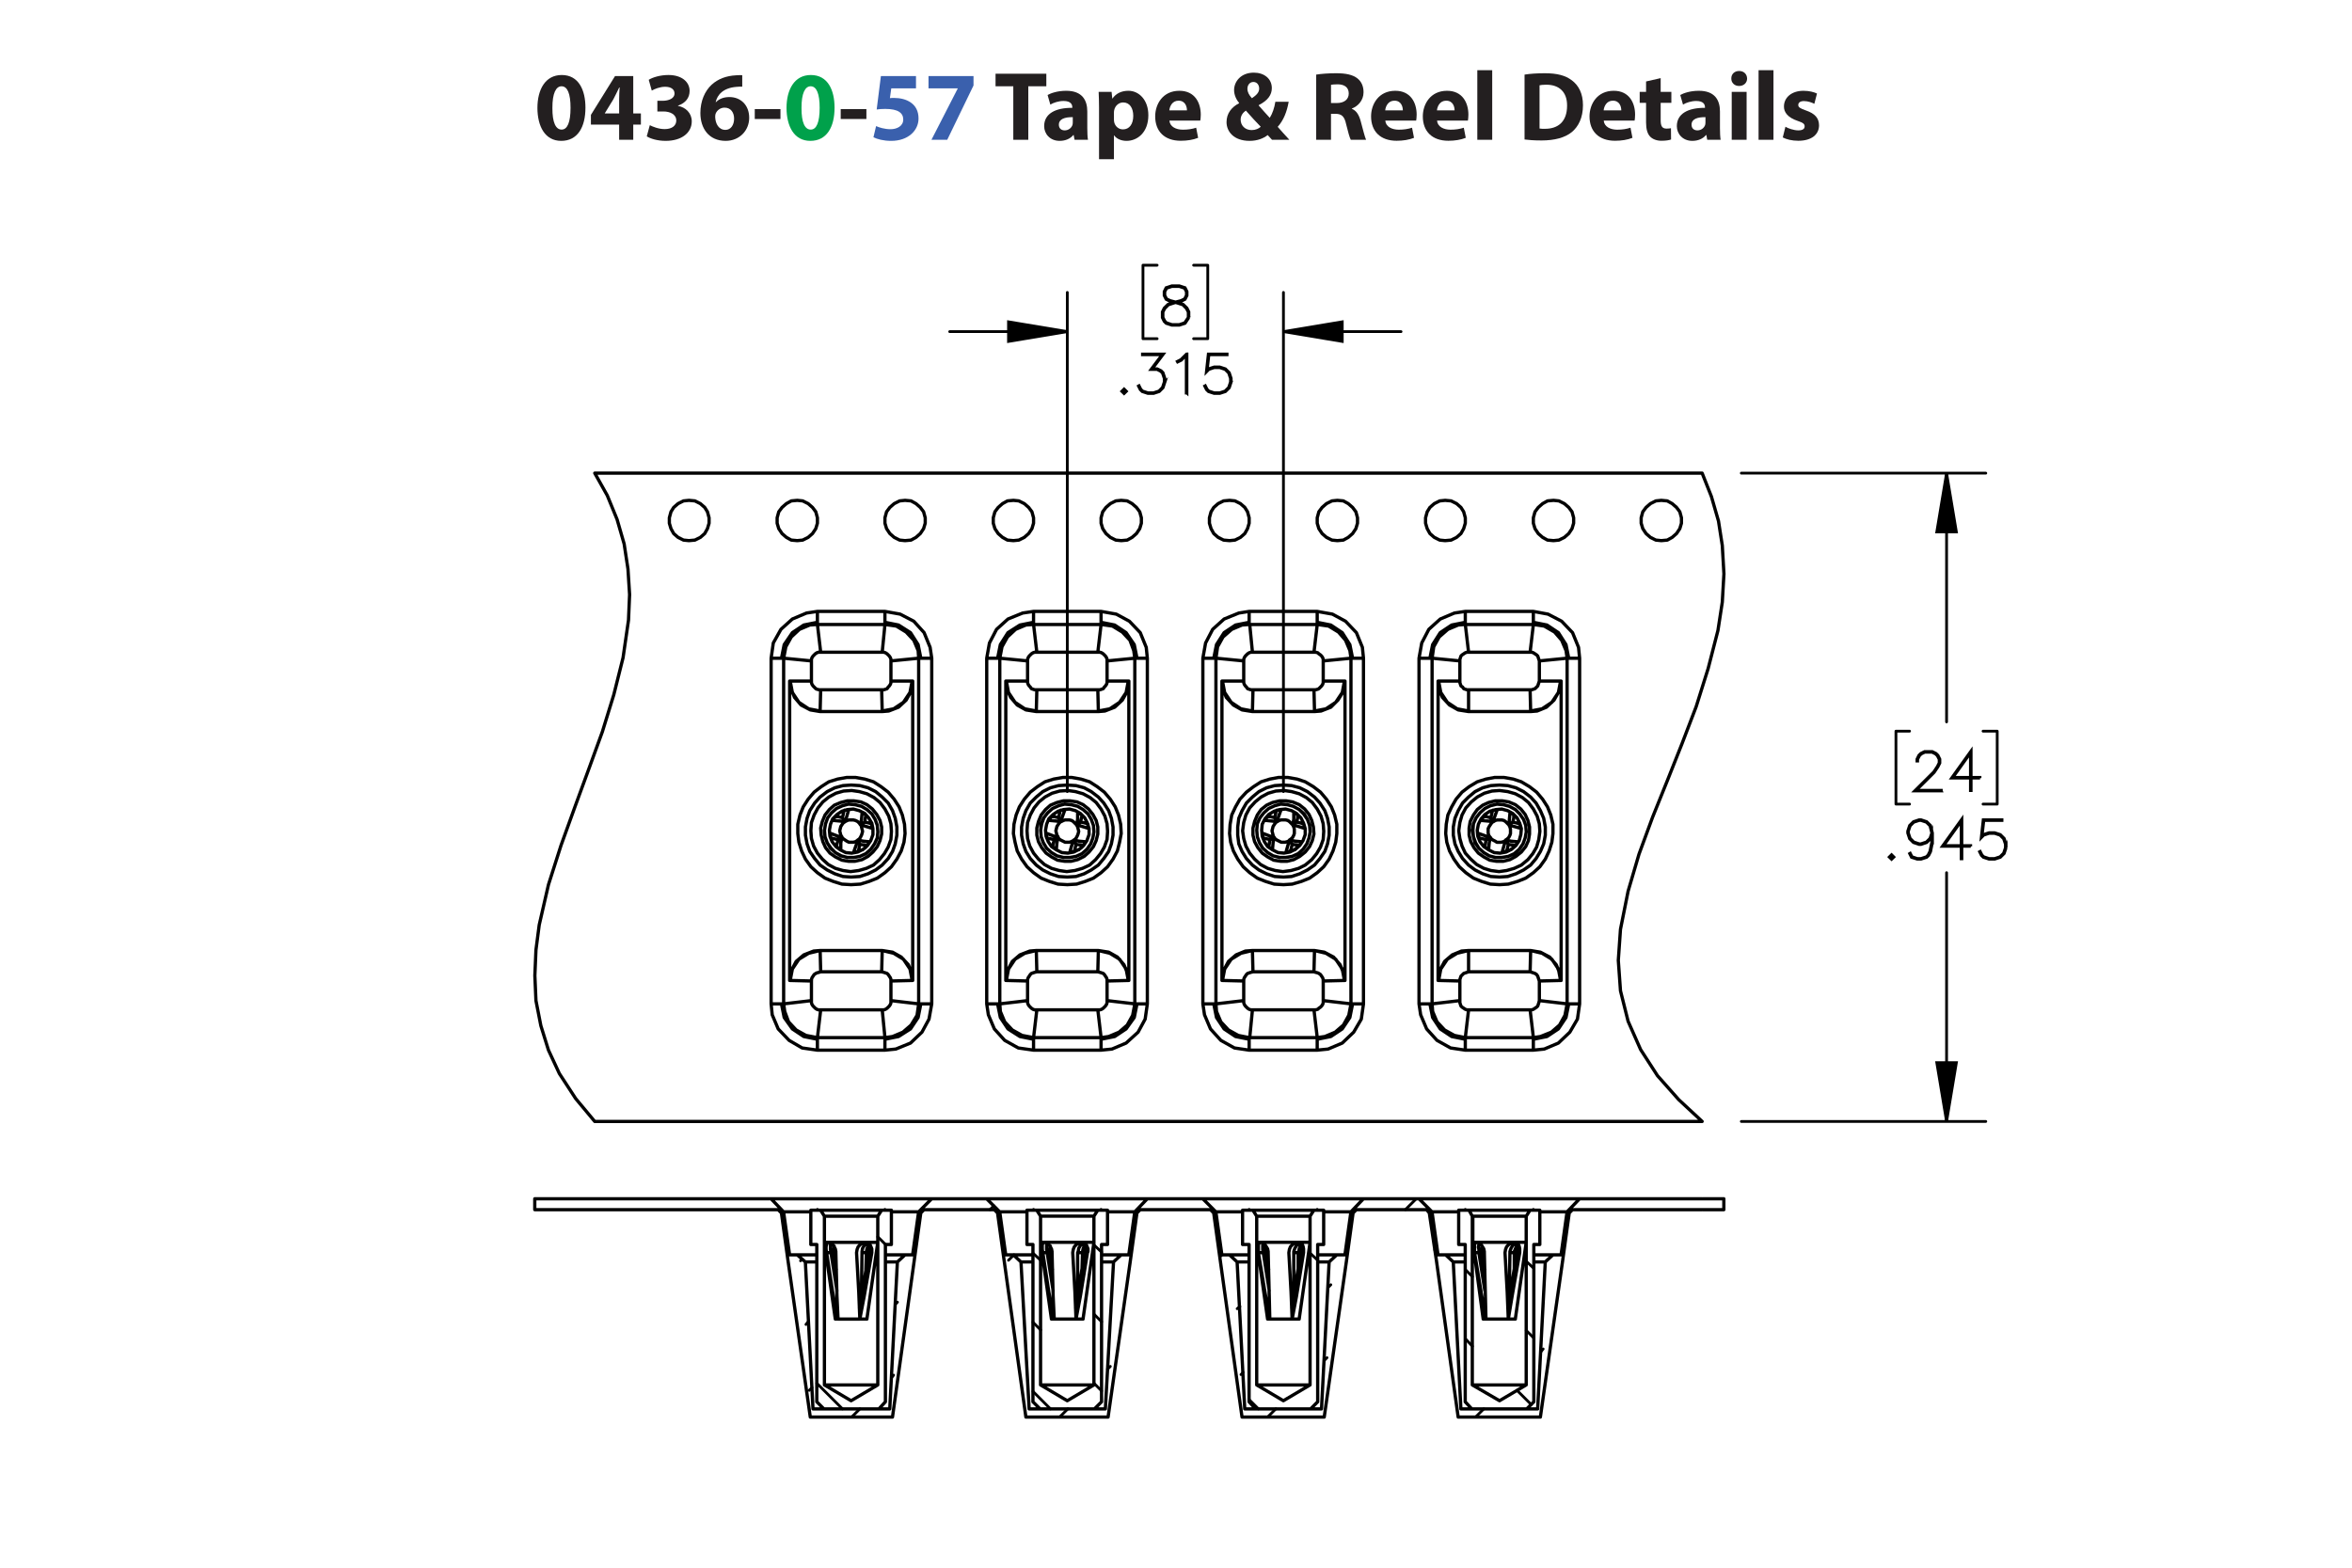 <?xml version="1.0" encoding="UTF-8"?><svg id="Layer_1" xmlns="http://www.w3.org/2000/svg" viewBox="0 0 432 288"><defs><style>.cls-1{stroke-width:.6px;}.cls-1,.cls-2,.cls-3,.cls-4{stroke:#000;}.cls-1,.cls-3{stroke-linecap:round;stroke-linejoin:round;}.cls-1,.cls-3,.cls-4{fill:none;}.cls-2{stroke-width:.5px;}.cls-2,.cls-4{stroke-miterlimit:10;}.cls-3,.cls-4{stroke-width:.51px;}.cls-5{fill:#00a14b;}.cls-6{fill:#231f20;}.cls-7{fill:#3a60ad;}</style></defs><path class="cls-6" d="m107.53,19.774c0,3.619-1.458,6.104-4.447,6.104-3.025,0-4.357-2.719-4.375-6.032,0-3.385,1.44-6.067,4.465-6.067,3.133,0,4.357,2.791,4.357,5.996Zm-6.068.072c-.018,2.683.63,3.961,1.692,3.961s1.639-1.333,1.639-3.997c0-2.593-.558-3.961-1.657-3.961-1.008,0-1.692,1.278-1.674,3.997Z"/><path class="cls-6" d="m113.72,25.68v-2.791h-5.186v-1.782l4.429-7.13h3.349v6.86h1.404v2.052h-1.404v2.791h-2.593Zm0-4.843v-2.593c0-.703.036-1.422.09-2.179h-.072c-.378.756-.684,1.44-1.08,2.179l-1.567,2.557v.036h2.629Z"/><path class="cls-6" d="m119.353,22.997c.486.252,1.603.72,2.719.72,1.423,0,2.143-.685,2.143-1.567,0-1.152-1.152-1.674-2.359-1.674h-1.116v-1.962h1.062c.918-.018,2.089-.36,2.089-1.351,0-.702-.576-1.224-1.728-1.224-.955,0-1.962.414-2.449.702l-.558-1.981c.702-.45,2.106-.882,3.619-.882,2.502,0,3.889,1.315,3.889,2.917,0,1.243-.702,2.215-2.143,2.719v.036c1.404.252,2.539,1.315,2.539,2.845,0,2.07-1.819,3.583-4.79,3.583-1.512,0-2.791-.397-3.475-.829l.558-2.052Z"/><path class="cls-6" d="m136.329,15.921c-.306-.018-.63,0-1.062.036-2.431.198-3.511,1.44-3.817,2.809h.054c.576-.594,1.387-.936,2.485-.936,1.963,0,3.619,1.387,3.619,3.817,0,2.323-1.783,4.231-4.321,4.231-3.115,0-4.646-2.323-4.646-5.114,0-2.197.81-4.033,2.071-5.204,1.17-1.062,2.683-1.638,4.519-1.728.504-.036.829-.036,1.099-.018v2.107Zm-1.495,5.87c0-1.081-.576-2.017-1.747-2.017-.738,0-1.35.45-1.62,1.044-.072.144-.108.36-.108.684.054,1.242.648,2.359,1.891,2.359.973,0,1.585-.882,1.585-2.071Z"/><path class="cls-6" d="m143.348,20.044v1.818h-4.717v-1.818h4.717Z"/><path class="cls-5" d="m153.285,19.774c0,3.619-1.458,6.104-4.447,6.104-3.025,0-4.357-2.719-4.375-6.032,0-3.385,1.44-6.067,4.465-6.067,3.133,0,4.357,2.791,4.357,5.996Zm-6.068.072c-.018,2.683.63,3.961,1.692,3.961s1.639-1.333,1.639-3.997c0-2.593-.558-3.961-1.657-3.961-1.008,0-1.692,1.278-1.674,3.997Z"/><path class="cls-6" d="m159.134,20.044v1.818h-4.718v-1.818h4.718Z"/><path class="cls-7" d="m168.242,16.227h-4.537l-.252,1.8c.252-.036.468-.036.756-.036,1.117,0,2.251.252,3.079.847.882.594,1.422,1.566,1.422,2.935,0,2.179-1.873,4.106-5.023,4.106-1.422,0-2.611-.324-3.259-.666l.486-2.052c.522.252,1.585.576,2.647.576,1.134,0,2.341-.54,2.341-1.783,0-1.206-.955-1.945-3.295-1.945-.648,0-1.099.036-1.585.108l.774-6.14h6.446v2.251Z"/><path class="cls-7" d="m178.809,13.976v1.728l-4.826,9.975h-2.899l4.826-9.417v-.036h-5.366v-2.251h8.265Z"/><path class="cls-6" d="m186.115,15.849h-3.259v-2.305h9.327v2.305h-3.313v9.831h-2.754v-9.831Z"/><path class="cls-6" d="m197.366,25.68l-.162-.882h-.054c-.576.702-1.477,1.081-2.521,1.081-1.783,0-2.845-1.296-2.845-2.701,0-2.287,2.053-3.385,5.168-3.367v-.126c0-.468-.252-1.134-1.602-1.134-.9,0-1.855.306-2.431.666l-.504-1.765c.612-.342,1.818-.774,3.421-.774,2.935,0,3.871,1.728,3.871,3.799v3.061c0,.846.036,1.656.126,2.143h-2.466Zm-.324-4.159c-1.44-.018-2.557.324-2.557,1.386,0,.702.468,1.044,1.08,1.044.684,0,1.243-.45,1.422-1.008.036-.144.054-.306.054-.468v-.954Z"/><path class="cls-6" d="m201.864,19.828c0-1.152-.036-2.143-.072-2.953h2.377l.127,1.225h.036c.648-.936,1.657-1.423,2.935-1.423,1.927,0,3.655,1.675,3.655,4.483,0,3.205-2.035,4.718-3.998,4.718-1.062,0-1.891-.432-2.287-1.008h-.036v4.375h-2.737v-9.416Zm2.737,2.07c0,.216.018.414.054.576.18.738.81,1.296,1.603,1.296,1.188,0,1.891-.99,1.891-2.485,0-1.404-.63-2.466-1.855-2.466-.774,0-1.458.576-1.639,1.386-.036.144-.054.324-.054.486v1.206Z"/><path class="cls-6" d="m214.789,22.15c.09,1.135,1.206,1.675,2.485,1.675.936,0,1.692-.126,2.431-.36l.36,1.855c-.9.36-1.999.54-3.188.54-2.989,0-4.699-1.728-4.699-4.483,0-2.233,1.386-4.7,4.447-4.7,2.845,0,3.926,2.215,3.926,4.394,0,.468-.055.882-.091,1.08h-5.671Zm3.223-1.872c0-.666-.288-1.783-1.549-1.783-1.152,0-1.621,1.044-1.692,1.783h3.241Z"/><path class="cls-6" d="m233.636,25.68c-.252-.27-.504-.54-.792-.864-.792.612-1.891,1.062-3.331,1.062-2.935,0-4.231-1.747-4.231-3.439,0-1.602.919-2.754,2.305-3.475v-.072c-.521-.576-.918-1.477-.918-2.341,0-1.53,1.206-3.205,3.637-3.205,1.873,0,3.295,1.098,3.295,2.845,0,1.224-.72,2.269-2.394,3.115l-.018.072c.702.774,1.44,1.656,2.034,2.269.486-.756.864-1.873,1.026-2.953h2.449c-.324,1.837-.936,3.403-2.017,4.609.684.774,1.386,1.567,2.143,2.377h-3.188Zm-2.07-2.394c-.756-.756-1.746-1.855-2.737-2.971-.504.36-.954.882-.954,1.675,0,1.026.774,1.908,2.017,1.908.721,0,1.315-.27,1.675-.612Zm-2.449-6.986c0,.612.288,1.152.829,1.747.882-.612,1.332-1.081,1.332-1.783,0-.576-.342-1.206-1.062-1.206-.702,0-1.099.612-1.099,1.242Z"/><path class="cls-6" d="m241.752,13.706c.882-.144,2.196-.252,3.654-.252,1.801,0,3.062.27,3.926.954.72.576,1.116,1.422,1.116,2.539,0,1.548-1.099,2.61-2.143,2.989v.054c.846.342,1.315,1.152,1.62,2.269.378,1.368.757,2.953.99,3.421h-2.809c-.198-.342-.486-1.333-.847-2.827-.323-1.513-.846-1.927-1.962-1.945h-.828v4.771h-2.719v-11.974Zm2.719,5.222h1.08c1.368,0,2.179-.684,2.179-1.747,0-1.116-.757-1.674-2.017-1.692-.666,0-1.045.054-1.242.09v3.349Z"/><path class="cls-6" d="m254.442,22.15c.09,1.135,1.206,1.675,2.484,1.675.936,0,1.692-.126,2.431-.36l.36,1.855c-.9.36-1.999.54-3.188.54-2.988,0-4.699-1.728-4.699-4.483,0-2.233,1.387-4.7,4.447-4.7,2.845,0,3.926,2.215,3.926,4.394,0,.468-.055.882-.091,1.08h-5.671Zm3.223-1.872c0-.666-.288-1.783-1.549-1.783-1.152,0-1.62,1.044-1.692,1.783h3.241Z"/><path class="cls-6" d="m263.946,22.15c.09,1.135,1.206,1.675,2.484,1.675.936,0,1.692-.126,2.431-.36l.36,1.855c-.9.36-1.999.54-3.188.54-2.988,0-4.699-1.728-4.699-4.483,0-2.233,1.387-4.7,4.447-4.7,2.845,0,3.926,2.215,3.926,4.394,0,.468-.055.882-.091,1.08h-5.671Zm3.223-1.872c0-.666-.288-1.783-1.549-1.783-1.152,0-1.62,1.044-1.692,1.783h3.241Z"/><path class="cls-6" d="m271.344,12.896h2.736v12.784h-2.736v-12.784Z"/><path class="cls-6" d="m280.019,13.706c1.008-.162,2.322-.252,3.709-.252,2.305,0,3.799.414,4.969,1.296,1.261.936,2.053,2.431,2.053,4.573,0,2.323-.846,3.925-2.017,4.915-1.278,1.062-3.223,1.566-5.6,1.566-1.422,0-2.431-.09-3.114-.18v-11.919Zm2.755,9.903c.233.054.611.054.954.054,2.484.018,4.104-1.351,4.104-4.249.019-2.521-1.458-3.853-3.816-3.853-.612,0-1.009.054-1.242.108v7.94Z"/><path class="cls-6" d="m294.563,22.15c.091,1.135,1.207,1.675,2.485,1.675.935,0,1.692-.126,2.431-.36l.36,1.855c-.9.36-1.999.54-3.188.54-2.988,0-4.699-1.728-4.699-4.483,0-2.233,1.387-4.7,4.447-4.7,2.845,0,3.925,2.215,3.925,4.394,0,.468-.054.882-.09,1.08h-5.672Zm3.224-1.872c0-.666-.288-1.783-1.549-1.783-1.152,0-1.62,1.044-1.692,1.783h3.241Z"/><path class="cls-6" d="m305.022,14.354v2.521h1.963v2.017h-1.963v3.187c0,1.062.252,1.548,1.08,1.548.343,0,.612-.036.81-.072l.018,2.07c-.359.144-1.008.234-1.782.234-.882,0-1.62-.306-2.053-.756-.504-.522-.756-1.368-.756-2.611v-3.601h-1.171v-2.017h1.171v-1.909l2.683-.612Z"/><path class="cls-6" d="m313.572,25.68l-.162-.882h-.054c-.576.702-1.477,1.081-2.521,1.081-1.783,0-2.845-1.296-2.845-2.701,0-2.287,2.053-3.385,5.167-3.367v-.126c0-.468-.252-1.134-1.603-1.134-.9,0-1.855.306-2.431.666l-.504-1.765c.612-.342,1.818-.774,3.421-.774,2.935,0,3.871,1.728,3.871,3.799v3.061c0,.846.036,1.656.126,2.143h-2.467Zm-.324-4.159c-1.44-.018-2.557.324-2.557,1.386,0,.702.469,1.044,1.081,1.044.684,0,1.242-.45,1.422-1.008.036-.144.054-.306.054-.468v-.954Z"/><path class="cls-6" d="m320.897,14.426c0,.756-.576,1.369-1.476,1.369-.865,0-1.441-.612-1.423-1.369-.019-.792.558-1.386,1.44-1.386.882,0,1.44.594,1.458,1.386Zm-2.826,11.253v-8.805h2.736v8.805h-2.736Z"/><path class="cls-6" d="m323.003,12.896h2.736v12.784h-2.736v-12.784Z"/><path class="cls-6" d="m327.935,23.285c.505.306,1.549.666,2.359.666.828,0,1.17-.288,1.17-.738s-.271-.666-1.296-1.008c-1.819-.612-2.522-1.603-2.503-2.647,0-1.638,1.404-2.881,3.583-2.881,1.026,0,1.944.234,2.484.504l-.486,1.891c-.396-.216-1.152-.504-1.908-.504-.666,0-1.044.271-1.044.72,0,.415.342.63,1.422,1.008,1.675.576,2.377,1.423,2.394,2.719,0,1.639-1.296,2.845-3.816,2.845-1.152,0-2.179-.252-2.846-.612l.486-1.962Z"/><path class="cls-2" d="m218.382,58.352l-.706,1.065-1.058.341h-1.381l-1.048-.341-.37-.359-.351-.705v-1.055l.351-.71.707-.695,1.081-.359-.731-.175-.711-.36-.355-.714v-.719l.355-.724,1.071-.35h1.381l1.067.35.36.724v.719l-.36.714-.711.36-.726.175.038.009,1.039.35.712.695.346.71v1.055Zm-.151-.038v-.98l-.332-.648-.65-.662-1-.327-.322-.09-.318.09-1,.327-.655.662-.327.648v.98l.327.648.314.322.991.326h1.337l.983-.326.654-.97Zm-.342-4.068v-.644l-.322-.629-.973-.327h-1.337l-.973.327-.322.629v.644l.322.639.65.317.991.255.991-.255.65-.317.322-.639Z"/><path class="cls-2" d="m206.911,71.887l-.446.435-.445-.435.445-.444.446.444Zm-.213,0l-.232-.231-.232.231.232.232.232-.232Z"/><path class="cls-2" d="m213.983,70.203l-.346,1.046-.711.705-1.048.341h-1.038l-1.048-.341-.369-.359-.342-.686.138-.076.337.667.312.322.991.326h1l.99-.326.649-.653.332-.989v-.658l-.332-.989-.322-.307-.649-.331h-1.156l2.038-2.711h-3.579v-.156h3.892l-2.038,2.711h.882l.711.35.36.369.346,1.046v.7Z"/><path class="cls-2" d="m218.027,72.228h-.156v-6.94l-.892.904-.691.336-.076-.133.668-.34,1.039-1.027h.109v7.2Z"/><path class="cls-2" d="m226.148,70.203l-.346,1.046-.711.705-1.048.341h-1.038l-1.048-.341-.369-.359-.342-.686.138-.076.337.667.312.322.991.326h1l.99-.326.649-.653.332-.989v-.658l-.332-.989-.649-.648-.99-.331h-1l-.991.331-.474.487.364-3.345h3.471v.156h-3.333l-.308,2.758.203-.194,1.048-.345h1.038l1.048.345.711.71.346,1.046v.7Z"/><path class="cls-2" d="m356.577,145.315h-4.941l3.523-3.505.669-1.008.332-.662v-.639l-.332-.648-.317-.321-.654-.327h-1.318l-.65.327-.322.321-.332.648v.322h-.151v-.36l.346-.71.36-.355.712-.35h1.398l.707.35.36.355.351.71v.719l-.351.695-.688,1.026-3.277,3.265h4.576v.146Z"/><path class="cls-2" d="m363.682,142.95h-1.622v2.299h-.156v-2.299h-3.477l3.633-5.066v4.911h1.622v.156Zm-1.778-.156v-4.423l-3.168,4.423h3.168Z"/><path class="cls-2" d="m347.877,157.445l-.445.435-.446-.435.446-.444.445.444Zm-.213,0l-.232-.231-.232.231.232.231.232-.231Z"/><path class="cls-2" d="m354.953,154.744l-.337,1.713-.351.695-.37.359-1.048.341h-.702l-1.067-.341-.351-.705.138-.08.332.652.972.326h.659l.991-.326.309-.321.332-.658.342-1.679v-1.211l-.194.581-.712.71-1.048.351h-.36l-1.048-.351-.712-.71-.346-1.045v-.359l.346-1.046.712-.705,1.048-.35h.36l1.048.35.712.705.346,1.387v1.717Zm-.151-1.708l-.332-1.315-.65-.653-.991-.326h-.322l-.991.326-.649.653-.332.983v.322l.332.988.649.648.991.331h.322l.991-.331.65-.648.332-.98Z"/><path class="cls-2" d="m361.981,155.486h-1.622v2.3h-.156v-2.3h-3.477l3.633-5.066v4.911h1.622v.155Zm-1.778-.155v-4.424l-3.168,4.424h3.168Z"/><path class="cls-2" d="m368.478,155.761l-.346,1.046-.712.705-1.048.341h-1.039l-1.048-.341-.37-.359-.341-.686.138-.075.336.667.314.321.991.326h1l.991-.326.65-.652.332-.989v-.657l-.332-.989-.65-.647-.991-.331h-1l-.991.331-.475.487.365-3.345h3.472v.156h-3.334l-.309,2.758.204-.194,1.048-.345h1.039l1.048.345.712.71.346,1.046v.699Z"/><path class="cls-4" d="m357.535,86.922l1.8,10.8h-3.6l1.8-10.8m0,119.1l-1.8-10.8h3.6l-1.8,10.8M235.735,60.922l10.8-1.8v3.6l-10.8-1.8m-39.7,0l-10.8,1.8v-3.6l10.8,1.8"/><path class="cls-3" d="m357.535,86.922v45.7m0,73.4v-45.7m-37.7-73.4h44.9m-44.9,119.1h44.9m2.1-58.3h-2.6m2.6-13.4v13.4m-2.6-13.4h2.6m-18.6,13.4h2.5m-2.5-13.4v13.4m2.5-13.4h-2.5m-112.5-73.4h21.6m-61.3,0h-21.6m61.3,84.5V53.722m-39.7,91.7V53.722m25.8,8.5h-2.6m2.6-13.5v13.5m-2.6-13.5h2.6m-11.9,13.5h2.6m-2.6-13.5v13.5m2.6-13.5h-2.6"/><path d="m357.535,86.922l1.8,10.8h-3.6m1.8,108.3l-1.8-10.8h3.6M235.735,60.922l10.8-1.8v3.6m-50.5-1.8l-10.8,1.8v-3.6"/><path class="cls-1" d="m235.135,148.922h.1m2.5.5h-.1m1.3,5.2h0m-43.4-5.7h0m2.5.5h-.1m1.3,5.2h0m-40.9-5.2h0m-3.9,6.5h-.1m5.3-1.3h-.1m112.6-4v.1m1.3,5.2h0m5.2-1.3h0m-115-29.5v.3l-.1.3-.2.3-.2.2-.2.3-.3.1-.3.1h-.4m41.4-1.6v.3l-.1.3-.2.3-.2.2-.2.3-.3.1-.3.1h-.4m41.4-1.6v.3l-.1.3-.2.3-.2.2-.3.3-.2.1-.4.1h-.3m41.4-1.6l-.1.3-.1.3-.1.3-.2.2-.3.3-.3.1-.3.1h-.3m-130.3,0h-.3l-.4-.1-.2-.1-.3-.3-.2-.2-.2-.3-.1-.3v-.3m41.4,1.6h-.4l-.3-.1-.3-.1-.2-.3-.2-.2-.2-.3-.1-.3v-.3m41.4,1.6h-.4l-.3-.1-.3-.1-.2-.3-.2-.2-.2-.3-.1-.3v-.3m41.3,1.6h-.3l-.3-.1-.3-.1-.2-.3-.3-.2-.1-.3-.1-.3v-.3m-119.1,55.1v-.3l.1-.3.2-.3.2-.3.3-.2.2-.1.4-.1.3-.1m38,1.7v-.3l.1-.3.2-.3.2-.3.2-.2.3-.1.3-.1.4-.1m38,1.7v-.3l.1-.3.2-.3.2-.3.2-.2.3-.1.3-.1.4-.1m38,1.7v-.3l.1-.3.1-.3.3-.3.2-.2.3-.1.3-.1.3-.1m-107.8,0l.4.1.3.1.3.1.2.2.2.3.2.3.1.3v.3m38-1.7l.4.1.3.1.3.1.2.2.2.3.2.3.1.3v.3m38-1.7l.3.1.4.1.2.1.3.2.2.3.2.3.1.3v.3m38-1.7l.3.1.3.1.3.1.3.2.2.3.1.3.1.3.1.3m-126.4-36l1.6.1,1.5.4,1.4.7,1.2,1,1.1,1.1.8,1.4.5,1.4.3,1.6v1.5l-.3,1.6-.5,1.4-.8,1.3-1.1,1.2-1.2.9-1.4.7-1.5.5-1.6.1-1.5-.1-1.5-.5-1.4-.7-1.3-.9-1-1.2-.9-1.3-.5-1.4-.3-1.6v-1.5l.3-1.6.5-1.4.9-1.4,1-1.1,1.3-1,1.4-.7,1.5-.4,1.5-.1m79.4,0l1.5.1,1.5.4,1.4.7,1.3,1,1,1.1.9,1.4.5,1.4.3,1.6v1.5l-.3,1.6-.5,1.4-.9,1.3-1,1.2-1.3.9-1.4.7-1.5.5-1.5.1-1.6-.1-1.5-.5-1.4-.7-1.2-.9-1.1-1.2-.8-1.3-.6-1.4-.2-1.6v-1.5l.2-1.6.6-1.4.8-1.4,1.1-1.1,1.2-1,1.4-.7,1.5-.4,1.6-.1m-39.7,0l1.6.1,1.5.4,1.3.7,1.3,1,1,1.1.9,1.4.5,1.4.3,1.6v1.5l-.3,1.6-.5,1.4-.9,1.3-1,1.2-1.3.9-1.3.7-1.5.5-1.6.1-1.6-.1-1.5-.5-1.4-.7-1.2-.9-1.1-1.2-.8-1.3-.5-1.4-.3-1.6v-1.5l.3-1.6.5-1.4.8-1.4,1.1-1.1,1.2-1,1.4-.7,1.5-.4,1.6-.1m79.4,0l1.5.1,1.5.4,1.4.7,1.3,1,1,1.1.8,1.4.6,1.4.3,1.6v1.5l-.3,1.6-.6,1.4-.8,1.3-1,1.2-1.3.9-1.4.7-1.5.5-1.5.1-1.6-.1-1.5-.5-1.4-.7-1.2-.9-1.1-1.2-.8-1.3-.6-1.4-.3-1.6v-1.5l.3-1.6.6-1.4.8-1.4,1.1-1.1,1.2-1,1.4-.7,1.5-.4,1.6-.1m-119.1,18.3l-1.7-.1-1.6-.5-1.5-.6-1.4-1-1.2-1.1-1-1.4-.7-1.5-.5-1.6-.2-1.6v-1.7l.4-1.7.6-1.5.9-1.4,1.1-1.3,1.3-1,1.4-.9,1.6-.5,1.7-.3h1.6l1.7.3,1.6.5,1.4.9,1.3,1,1.1,1.3.9,1.4.6,1.5.4,1.7.1,1.7-.2,1.6-.5,1.6-.8,1.5-1,1.4-1.2,1.1-1.4,1-1.5.6-1.6.5-1.7.1m119.1,0l-1.7-.1-1.6-.5-1.5-.6-1.4-1-1.2-1.1-1-1.4-.8-1.5-.5-1.6-.2-1.6.1-1.7.3-1.7.7-1.5.8-1.4,1.1-1.3,1.3-1,1.5-.9,1.6-.5,1.6-.3h1.7l1.7.3,1.5.5,1.5.9,1.3,1,1.1,1.3.9,1.4.6,1.5.4,1.7v1.7l-.2,1.6-.5,1.6-.7,1.5-1,1.4-1.2,1.1-1.4,1-1.5.6-1.7.5-1.6.1m-79.4,0l-1.7-.1-1.6-.5-1.5-.6-1.4-1-1.2-1.1-1-1.4-.8-1.5-.4-1.6-.3-1.6.1-1.7.4-1.7.6-1.5.9-1.4,1.1-1.3,1.3-1,1.4-.9,1.6-.5,1.7-.3h1.6l1.7.3,1.6.5,1.4.9,1.3,1,1.1,1.3.9,1.4.6,1.5.4,1.7.1,1.7-.3,1.6-.4,1.6-.8,1.5-1,1.4-1.2,1.1-1.4,1-1.5.6-1.6.5-1.7.1m39.7,0l-1.7-.1-1.6-.5-1.5-.6-1.4-1-1.2-1.1-1-1.4-.8-1.5-.5-1.6-.2-1.6.1-1.7.3-1.7.7-1.5.8-1.4,1.2-1.3,1.3-1,1.4-.9,1.6-.5,1.6-.3h1.7l1.7.3,1.5.5,1.5.9,1.3,1,1.1,1.3.9,1.4.6,1.5.4,1.7v1.7l-.2,1.6-.5,1.6-.7,1.5-1,1.4-1.2,1.1-1.4,1-1.5.6-1.7.5-1.6.1m5.7,12.1l-.1,3.9m-11.3-3.9h11.4m-11.3,3.9l-.1-3.9m.1,3.9h11.2m-79.3-3.9l-.1,3.9m-11.3-3.9h11.4m-11.3,3.9l-.1-3.9m.1,3.9h11.2m119.2-3.9l-.1,3.9m-11.3-3.9h11.4m-11.4,3.9v-3.9m0,3.9h11.3m-79.3-3.9l-.1,3.9m-11.3-3.9h11.4m-11.3,3.9l-.1-3.9m.1,3.9h11.2m79.5-3.9l1.8.3,1.7.9,1.2,1.4.7,1.7.2,1.2m-5.6-5.5h0m5.5,5.5l-.4-2.1-1.2-1.8-1.8-1.1-2.1-.5m-119.1,0l1.9.3,1.6.9,1.3,1.4.7,1.7.1,1.2m-5.6-5.5h0m5.5,5.5l-.4-2.1-1.2-1.8-1.8-1.1-2.1-.5m79.4,0l1.8.3,1.7.9,1.2,1.4.7,1.7.2,1.2m-5.6-5.5h0m5.5,5.5l-.4-2.1-1.2-1.8-1.8-1.1-2.1-.5m-39.7,0l1.9.3,1.6.9,1.2,1.4.7,1.7.2,1.2m-5.6-5.5h0m5.5,5.5l-.4-2.1-1.2-1.8-1.8-1.1-2.1-.5m22.7,5.5l.3-1.8.9-1.7,1.4-1.2,1.7-.7,1.3-.1m0,0l-2.1.5-1.8,1.1-1.2,1.8-.4,2.1m5.5-5.5h0m-85,5.5l.3-1.8.9-1.7,1.4-1.2,1.8-.7,1.2-.1m0,0l-2.1.5-1.8,1.1-1.2,1.8-.4,2.1m5.5-5.5h0m113.5,5.5l.3-1.8.9-1.7,1.4-1.2,1.7-.7,1.3-.1m0,0l-2.1.5-1.8,1.1-1.2,1.8-.4,2.1m5.5-5.5h0m-85,5.5l.3-1.8.9-1.7,1.4-1.2,1.8-.7,1.2-.1m0,0l-2.1.5-1.8,1.1-1.2,1.8-.4,2.1m5.5-5.5h0m96.4-49.5l-.4,1.9-.9,1.6-1.4,1.3-1.7.7-1.2.1m0-.1l2.1-.4,1.8-1.2,1.2-1.8.4-2.1m-96.3,5.6l-1.9-.3-1.6-.9-1.2-1.4-.8-1.7-.1-1.3m.1,0l.4,2.1,1.2,1.8,1.8,1.2,2.1.4m-39.7,0l.1-3.9m11.3,4h-11.4m11.3-4l.1,3.9m-.1-3.9h-11.2m16.9-1.6l-.3,1.9-.9,1.6-1.4,1.3-1.8.7-1.2.1m0-.1l2.1-.4,1.8-1.2,1.2-1.8.4-2.1m-5.5,5.5v.1m107.7,0l-1.9-.3-1.6-.9-1.3-1.4-.7-1.7-.1-1.3m.1,0l.4,2.1,1.2,1.8,1.8,1.2,2.1.4m-39.7.1l-1.9-.3-1.6-.9-1.3-1.4-.7-1.7-.1-1.3m.1,0l.4,2.1,1.2,1.8,1.8,1.2,2.1.4m39.7,0v-3.9m0,4v-.1m11.4.1h-11.4m11.4-.1v.1m-.1-4l.1,3.9m-.1-3.9h-11.3m-119.1,4l-1.8-.3-1.7-.9-1.2-1.4-.7-1.7-.2-1.3m5.6,5.6v-.1m-5.5-5.5l.4,2.1,1.2,1.8,1.8,1.2,2.1.4m96.4-5.5l-.3,1.9-1,1.6-1.3,1.3-1.8.7-1.2.1m0-.1l2.1-.4,1.8-1.2,1.2-1.8.4-2.1m-39.6,0l-.3,1.9-.9,1.6-1.4,1.3-1.8.7-1.2.1m0-.1l2.1-.4,1.8-1.2,1.2-1.8.4-2.1m-16.9,5.5l.1-3.9m-.1,4v-.1m11.4.1h-11.4m11.4-.1v.1m-.1-4l.1,3.9m-.1-3.9h-11.2m39.6,3.9l.1-3.9m-.1,4v-.1m11.4.1h-11.4m11.4-.1v.1m-.1-4l.1,3.9m-.1-3.9h-11.2m-79.4,58.8h11.3m28.4,0h11.2m28.4,0h11.3m28.4,0h11.3m-119-65.7h-11.3m90.6,0h-11.3m-28.4,0h-11.2m90.6,0h-11.3m-66.4,60.4l3.9-.1m-3.9,3.7v-3.6m0-58.8v3.7m3.9,0h-3.9m4,0h-.1m.1,55v-55m-.1,55h.1m-18.6.1l-3.9-.1m-.1,0h.1m-.1,0v-55m.1,0h-.1m.1,0h3.9m0,0v-3.7m0,62.4v-3.6m-39.7,0l-3.9-.1m-.1,0h.1m-.1,0v-55m.1,0h-.1m.1,0h3.9m0,0v-3.7m0,62.4v-3.6m14.6,0l3.9-.1m-3.9,3.7v-3.6m0-58.8v3.7m3.9,0h-3.9m4,0h-.1m.1,55v-55m-.1,55h.1m75.4.1l3.9-.1m-3.9,3.7v-3.6m0-58.8v3.7m3.9,0h-3.9m4,0h-.1m.1,55v-55m-.1,55h.1m35.7.1l3.9-.1m-3.9,3.7v-3.6m0-58.8v3.7m3.9,0h-3.9m4,0h-.1m.1,55v-55m-.1,55h.1m-18.6.1l-3.9-.1m-.1,0h.1m-.1,0v-55m.1,0h-.1m.1,0h3.9m0,0v-3.7m0,62.4v-3.6m-39.7,0l-3.9-.1m-.1,0h.1m-.1,0v-55m.1,0h-.1m.1,0h3.9m0,0v-3.7m0,62.4v-3.6m-26.2-65.5l-.6,5.1m0,0h.4l.3.1.3.2.2.2.2.2.2.3.1.3v.3m0,0l5.1-.5m60.7,69.7l.6-5.1m0,0h-.3l-.3-.1-.3-.2-.3-.2-.2-.2-.1-.3-.1-.3v-.4m-5.1.6l5.1-.6m-38.6,6.8l.5-5.1m0,0h-.3l-.3-.1-.3-.2-.2-.2-.2-.2-.2-.3-.1-.3v-.4m-5.1.6l5.1-.6m13.5-69.1l-.6,5.1m0,0h.3l.4.1.2.2.3.2.2.2.2.3.1.3v.3m0,0l5.1-.5m33.5-6.2l-.6,5.1m0,0h.3l.3.1.3.2.3.2.2.2.1.3.1.3.1.3m0,0l5.1-.5m-138.8.5l-5.1-.5m5.1.5v-.3l.1-.3.2-.3.2-.2.2-.2.3-.2.3-.1h.4m0,0l-.6-5.1m38.6,6.7l-5.1-.5m5.1.5v-.3l.1-.3.2-.3.2-.2.2-.2.3-.2.3-.1h.4m0,0l-.6-5.1m-39.7,75.9l.6-5.1m0,0h-.4l-.3-.1-.3-.2-.2-.2-.2-.2-.2-.3-.1-.3v-.4m-5.1.6l5.1-.6m40.8,6.8l.6-5.1m0,0h-.4l-.3-.1-.3-.2-.2-.2-.2-.2-.2-.3-.1-.3v-.4m-5.1.6l5.1-.6m-20,.6l-5.1-.6m0,0v.4l-.1.3-.2.3-.2.2-.2.2-.3.2-.3.1h-.3m0,0l.5,5.1m0-75.9l-.5,5.1m0,0h.3l.3.1.3.2.2.2.2.2.2.3.1.3v.3m0,0l5.1-.5m39.7,63.5l-5.1-.6m0,0v.4l-.1.3-.2.3-.2.2-.2.2-.3.2-.3.1h-.4m0,0l.6,5.1m85.6-6.2l-5.1-.6m0,0l-.1.4-.1.3-.1.3-.2.2-.3.2-.3.2-.3.1h-.3m0,0l.6,5.1m-33.5-6.2l-5.1-.6m0,0v.4l-.1.3-.2.3-.2.2-.3.2-.2.2-.4.1h-.3m0,0l.6,5.1m-13.5-69.2l-5.1-.5m5.1.5v-.3l.1-.3.2-.3.2-.2.2-.2.3-.2.3-.1h.3m0,0l-.5-5.1m38.6,6.7l-5.1-.5m5.1.5v-.3l.1-.3.1-.3.2-.2.3-.2.3-.2.3-.1h.3m0,0l-.6-5.1m-106.6,0l2.1.3,1.8,1.1,1.4,1.5.8,1.9.1,1.4m33.5-6.2l2.1.3,1.8,1.1,1.4,1.5.7,1.9.2,1.4m-39.7,63.5l-.3,2.1-1.1,1.8-1.5,1.3-1.9.8-1.4.2m-12.4,0l-2.1-.4-1.8-1-1.4-1.5-.7-1.9-.2-1.4m45.9,6.2l-2.1-.4-1.8-1-1.4-1.5-.8-1.9-.1-1.4m24.8,0l-.4,2.1-1,1.8-1.5,1.3-1.9.8-1.4.2m45.9-6.2l-.4,2.1-1,1.8-1.5,1.3-1.9.8-1.4.2m45.9-6.2l-.4,2.1-1,1.8-1.5,1.3-2,.8-1.3.2m0-75.9l2,.3,1.9,1.1,1.3,1.5.8,1.9.2,1.4m-45.9-6.2l2.1.3,1.8,1.1,1.3,1.5.8,1.9.2,1.4m21,69.7l-2-.4-1.8-1-1.4-1.5-.8-1.9-.1-1.4m-33.6,6.2l-2-.4-1.8-1-1.4-1.5-.8-1.9-.1-1.4m-79.4-63.5l.4-2.1,1-1.8,1.5-1.4,1.9-.8,1.4-.1m33.5,6.2l.4-2.1,1-1.8,1.5-1.4,1.9-.8,1.4-.1m73.2,6.2l.3-2.1,1-1.8,1.6-1.4,1.9-.8,1.3-.1m-45.8,6.2l.3-2.1,1-1.8,1.6-1.4,1.9-.8,1.3-.1m75.7-15.4l1.1-.1.9-.5.8-.7.6-.9.3-1v-1l-.3-1.1-.6-.8-.8-.7-.9-.5-1.1-.1-1,.1-1,.5-.8.7-.6.8-.3,1.1v1l.3,1,.6.9.8.7,1,.5,1,.1m-19.8,0l1-.1,1-.5.8-.7.6-.9.3-1v-1l-.3-1.1-.6-.8-.8-.7-1-.5-1-.1-1.1.1-.9.5-.8.7-.6.8-.3,1.1v1l.3,1,.6.9.8.7.9.5,1.1.1m-19.9,0l1.1-.1,1-.5.8-.7.5-.9.3-1v-1l-.3-1.1-.5-.8-.8-.7-1-.5-1.1-.1-1,.1-1,.5-.8.7-.5.8-.3,1.1v1l.3,1,.5.9.8.7,1,.5,1,.1m-19.8,0l1.1-.1.9-.5.8-.7.6-.9.3-1v-1l-.3-1.1-.6-.8-.8-.7-.9-.5-1.1-.1-1,.1-1,.5-.8.7-.6.8-.3,1.1v1l.3,1,.6.9.8.7,1,.5,1,.1m-19.8,0l1-.1,1-.5.8-.7.5-.9.3-1v-1l-.3-1.1-.5-.8-.8-.7-1-.5-1-.1-1.1.1-1,.5-.8.7-.5.8-.3,1.1v1l.3,1,.5.9.8.7,1,.5,1.1.1m-19.9,0l1.1-.1.9-.5.8-.7.6-.9.3-1v-1l-.3-1.1-.6-.8-.8-.7-.9-.5-1.1-.1-1,.1-1,.5-.8.7-.6.8-.3,1.1v1l.3,1,.6.9.8.7,1,.5,1,.1m-19.8,0l1-.1,1-.5.8-.7.6-.9.3-1v-1l-.3-1.1-.6-.8-.8-.7-1-.5-1-.1-1.1.1-.9.5-.8.7-.6.8-.3,1.1v1l.3,1,.6.9.8.7.9.5,1.1.1m-19.9,0l1.1-.1.9-.5.8-.7.6-.9.3-1v-1l-.3-1.1-.6-.8-.8-.7-.9-.5-1.1-.1-1,.1-1,.5-.8.7-.6.8-.3,1.1v1l.3,1,.6.9.8.7,1,.5,1,.1m-19.8,0l1-.1,1-.5.8-.7.6-.9.3-1v-1l-.3-1.1-.6-.8-.8-.7-1-.5-1-.1-1.1.1-.9.5-.8.7-.6.8-.3,1.1v1l.3,1,.6.9.8.7.9.5,1.1.1m-19.9,0l1.1-.1,1-.5.8-.7.5-.9.3-1v-1l-.3-1.1-.5-.8-.8-.7-1-.5-1.1-.1-1,.1-1,.5-.8.7-.5.8-.3,1.1v1l.3,1,.5.9.8.7,1,.5,1,.1m186.1,106.7l-4.3-4-3.9-4.4-3.1-4.8-2.3-5.2-1.4-5.6-.4-5.6.4-5.7,1.4-7,2-6.8,2.5-6.8,2.7-6.7,2.7-6.8,2.6-6.8,2.2-7,1.8-7,.8-5.2.3-5.2-.3-5.2-.7-4.5-1.3-4.5-1.7-4.3m-203.4,0h203.4m-203.4,0l2.3,4.1,1.8,4.4,1.3,4.5.7,4.6.3,4.7-.2,4.7-1,6.9-1.7,6.8-2.1,6.8-2.4,6.6-2.6,7.1-2.6,7.2-2.3,7.2-1.7,7.4-.6,4.6-.2,4.7.2,4.6.9,4.6,1.4,4.5,2,4.3,3,4.6,3.5,4.2m203.4,0H109.235m53.3-91.3h0m0,0v-.4m-12.4-2h12.4m-12.4,2.4v-.4m0,.4h0m0,0h12.4m39.7,0h0m0,0v-.4m-12.4-2h12.4m-12.4,2.4v-.4m0,.4h0m0,0h12.4m79.4,0h0m0,0v-.4m-12.5-2h12.5m-12.5,2.4v-.4m0,.4h0m0,0h12.5m-39.7,0h0m0,0v-.4m-12.5-2h12.5m-12.5,2.4v-.4m.1.4h-.1m.1,0h12.4m-60.7,6.2l.5-2.8,1.3-2.5,2.1-1.9,2.7-1.1,2-.3m0,2l-2.5.5-2.2,1.4-1.4,2.2-.5,2.5m6.6-8.6v2m-27.3-2l2.8.5,2.5,1.3,1.9,2.1,1.1,2.7.3,2m-8.6-6.6v-2m6.6,8.6l-.5-2.5-1.4-2.2-2.2-1.4-2.5-.5m-20.9,6.6l.4-2.8,1.4-2.5,2.1-1.9,2.6-1.1,2-.3m0,2l-2.5.5-2.1,1.4-1.5,2.2-.5,2.5m6.6-8.6v2m112.9,6.6h0m-.4,0h.4m-2.4,63.5v-63.5m2.4,63.5h-.4m.4,0h0m0,0v-63.5m-79.4,0h0m-.4,0h.4m-.4,0h-2m0,63.5v-63.5m2.4,63.5h-.4m.4,0h0m0,0v-63.5m-14.9,63.5h0m0,0h.4m2-63.5v63.5m0-63.5h-2m-.4,0h.4m-.4,0h0m0,0v63.5m-24.8-63.5h0m-.4,0h.4m-.4,0h-1.9m0,63.5v-63.5m2.3,63.5h-.4m.4,0h0m0,0v-63.5m79.4,0h0m-.4,0h.4m-2.4,63.5v-63.5m2.4,63.5h-.4m.4,0h0m0,0v-63.5m-73.2,69.7h0m0,0v.3m12.4,2h-12.4m12.4-2.3v.3m0-.3h0m0,0h-12.4m119,0h0m0,0v.3m12.5,2h-12.5m12.5-2.3v.3m0-.3h0m0,0h-12.5m-39.7,0h.1m-.1,0v.3m12.5,2h-12.5m12.5-2.3v.3m0-.3h0m0,0h-12.4m-39.7,0h0m0,0v.3m12.4,2h-12.4m12.4-2.3v.3m0-.3h0m0,0h-12.4m-18.7-6.2l-.5,2.8-1.3,2.4-2.1,2-2.7,1.1-2,.2m6.6-8.5h2m-8.6,6.5l2.5-.5,2.2-1.4,1.4-2.1.5-2.5m-6.6,8.5v-2m-12.4,2l-2.8-.4-2.4-1.4-2-2.1-1.1-2.6-.2-2m8.5,6.5v2m-6.6-8.5l.5,2.5,1.5,2.1,2.1,1.4,2.5.5m-8.5-6.5h1.9m46.3,8.5l-2.8-.4-2.5-1.4-1.9-2.1-1.1-2.6-.3-2m8.6,6.5v2m-6.6-8.5l.5,2.5,1.4,2.1,2.2,1.4,2.5.5m-8.6-6.5h2m25.2,0h0m0,0h.4m1.9-63.5v63.5m-2.3-63.5h.4m-.4,0h0m0,0v63.5m39.7,0h0m0,0h.3m2-63.5v63.5m-2.3-63.5h.3m-.3,0h0m0,0v63.5m39.7,0h0m0,0h.3m2-63.5v63.5m-2.3-63.5h.3m-.3,0h0m0,0v63.5m-18.7,8.5l-2.7-.4-2.5-1.4-1.9-2.1-1.1-2.6-.3-2m8.5,6.5v2m-6.5-8.5l.5,2.5,1.4,2.1,2.1,1.4,2.5.5m-8.5-6.5h2m-33.2,8.5l-2.7-.4-2.5-1.4-1.9-2.1-1.1-2.6-.3-2m8.5,6.5v2m-6.5-8.5l.5,2.5,1.4,2.1,2.1,1.4,2.5.5m-8.5-6.5h2m27.5,0l-.4,2.8-1.4,2.4-2.1,2-2.6,1.1-2,.2m6.5-8.5h2m-8.5,6.5l2.5-.5,2.1-1.4,1.4-2.1.5-2.5m-6.5,8.5v-2m-31.2-6.5l-.4,2.8-1.3,2.4-2.2,2-2.6,1.1-2,.2m6.6-8.5h1.9m-8.5,6.5l2.5-.5,2.1-1.4,1.5-2.1.5-2.5m-6.6,8.5v-2m87.9-6.5l-.4,2.8-1.4,2.4-2.1,2-2.6,1.1-2,.2m6.5-8.5h2m-8.5,6.5l2.5-.5,2.1-1.4,1.4-2.1.5-2.5m-6.5,8.5v-2m-79.4-78.6l2.8.5,2.4,1.3,2,2.1,1.1,2.7.2,2m-8.5-6.6v-2m6.6,8.6l-.5-2.5-1.5-2.2-2.1-1.4-2.5-.5m8.5,6.6h-1.9m72.8-8.6l2.7.5,2.5,1.3,2,2.1,1.1,2.7.2,2m-8.5-6.6v-2m6.5,8.6l-.5-2.5-1.4-2.2-2.1-1.4-2.5-.5m8.5,6.6h-2m-46.2-8.6l2.8.5,2.4,1.3,2,2.1,1.1,2.7.2,2m-8.5-6.6v-2m6.5,8.6l-.5-2.5-1.4-2.2-2.1-1.4-2.5-.5m8.5,6.6h-2m-27.5,0l.5-2.8,1.3-2.5,2.1-1.9,2.7-1.1,1.9-.3m-6.5,8.6h-2m8.5-6.6l-2.5.5-2.1,1.4-1.4,2.2-.5,2.5m6.5-8.6v2m31.2,6.6l.5-2.8,1.3-2.5,2.1-1.9,2.6-1.1,2-.3m-6.5,8.6h-2m8.5-6.6l-2.5.5-2.1,1.4-1.4,2.2-.5,2.5m6.5-8.6v2m-36.1,34.2l-.9.8-.7.9-.5,1.1-.1,1.2.1,1.2.4,1.1.6,1,.9.8,1,.6,1.2.3h1.2l1.1-.2,1.1-.5.9-.8.7-1,.4-1.1.2-1.1-.1-1.2-.4-1.1-.6-1-.9-.8-1.1-.6-1.1-.3-1.2-.1-1.1.3-1.1.5m-.4-.6l-1,.8-.7,1-.5,1.2-.3,1.2v1.3l.3,1.2.6,1.1.8,1,1,.7,1.1.6,1.3.2h1.2l1.2-.3,1.1-.6,1-.8.8-1,.5-1.1.3-1.2-.1-1.3-.3-1.2-.5-1.1-.8-1-1-.8-1.2-.5-1.2-.2h-1.2l-1.3.3-1.1.5m9.3.7l-.9-1.2-1.1-.9-1.3-.7-1.4-.4-1.4-.2-1.5.1-1.4.4-1.3.7-1.1.9-1,1.1-.7,1.3-.4,1.4-.2,1.5.2,1.4.4,1.4.7,1.3.9,1.1,1.1,1,1.3.7,1.4.4,1.4.2,1.5-.2,1.4-.4,1.2-.6,1.2-1,.9-1.1.7-1.2.5-1.4.1-1.5-.1-1.4-.4-1.4-.7-1.3m-88.3-.1l-.9.8-.7.9-.4,1.1-.2,1.2.1,1.2.4,1.1.6,1,.9.8,1,.6,1.2.3h1.2l1.1-.2,1.1-.5.9-.8.7-1,.5-1.1.1-1.1-.1-1.2-.4-1.1-.6-1-.9-.8-1-.6-1.2-.3-1.2-.1-1.1.3-1.1.5m-.4-.6l-.9.8-.8,1-.5,1.2-.3,1.2.1,1.3.3,1.2.5,1.1.8,1,1,.7,1.2.6,1.2.2h1.2l1.3-.3,1.1-.6.9-.8.8-1,.5-1.1.3-1.2v-1.3l-.3-1.2-.6-1.1-.8-1-1-.8-1.1-.5-1.3-.2h-1.2l-1.2.3-1.2.5m9.3.7l-.9-1.2-1.1-.9-1.3-.7-1.4-.4-1.4-.2-1.5.1-1.4.4-1.3.7-1.1.9-.9,1.1-.7,1.3-.5,1.4-.1,1.5.1,1.4.4,1.4.7,1.3.9,1.1,1.1,1,1.3.7,1.4.4,1.4.2,1.5-.2,1.4-.4,1.3-.6,1.1-1,.9-1.1.7-1.2.5-1.4.1-1.5-.1-1.4-.4-1.4-.7-1.3m30.8-.1l-.9.8-.7.9-.5,1.1-.1,1.2.1,1.2.4,1.1.6,1,.9.8,1,.6,1.2.3h1.2l1.1-.2,1.1-.5.9-.8.7-1,.4-1.1.2-1.1-.1-1.2-.4-1.1-.6-1-.9-.8-1-.6-1.2-.3-1.2-.1-1.1.3-1.1.5m-.4-.6l-.9.8-.8,1-.5,1.2-.3,1.2v1.3l.3,1.2.6,1.1.8,1,1,.7,1.1.6,1.3.2h1.2l1.2-.3,1.2-.6.9-.8.8-1,.5-1.1.3-1.2v-1.3l-.3-1.2-.6-1.1-.8-1-1-.8-1.1-.5-1.3-.2h-1.2l-1.2.3-1.2.5m9.3.7l-.9-1.2-1.1-.9-1.3-.7-1.4-.4-1.4-.2-1.5.1-1.4.4-1.3.7-1.1.9-.9,1.1-.7,1.3-.5,1.4-.1,1.5.1,1.4.4,1.4.7,1.3.9,1.1,1.1,1,1.3.7,1.4.4,1.4.2,1.5-.2,1.4-.4,1.3-.6,1.1-1,.9-1.1.7-1.2.5-1.4.1-1.5-.1-1.4-.4-1.4-.7-1.3m70.5-.1l-.9.8-.7.9-.5,1.1-.2,1.2.2,1.2.3,1.1.7,1,.9.8,1,.6,1.1.3h1.2l1.2-.2,1.1-.5.9-.8.7-1,.4-1.1.2-1.1-.1-1.2-.4-1.1-.7-1-.8-.8-1.1-.6-1.1-.3-1.2-.1-1.2.3-1,.5m-.4-.6l-1,.8-.7,1-.6,1.2-.2,1.2v1.3l.3,1.2.6,1.1.8,1,1,.7,1.1.6,1.2.2h1.3l1.2-.3,1.1-.6,1-.8.8-1,.5-1.1.2-1.2v-1.3l-.3-1.2-.5-1.1-.8-1-1-.8-1.2-.5-1.2-.2h-1.3l-1.2.3-1.1.5m9.3.7l-.9-1.2-1.1-.9-1.3-.7-1.4-.4-1.5-.2-1.4.1-1.4.4-1.3.7-1.1.9-1,1.1-.7,1.3-.4,1.4-.2,1.5.2,1.4.4,1.4.6,1.3,1,1.1,1.1,1,1.3.7,1.3.4,1.5.2,1.4-.2,1.4-.4,1.3-.6,1.2-1,.9-1.1.7-1.2.4-1.4.2-1.5-.1-1.4-.4-1.4-.7-1.3m-47.5,1.6l.2-.9.1-.4m.2,2l-.5-.7m4,.8l.9.2.4.2m-2,.1l.7-.5m-4.9,3.2l-.9-.2-.4-.1m2-.2l-.7.5m-.2,1.4l.1-.6.1-.7m0,0l.8-.5m3.3,1.3l-.2.9-.2.4m-.1-2l.5.7m1-5.4v.6l-.2.7m0,0l-.7.5m-4.6-1.5h.5l.8.2m0,0l.4.7m4.1,4.4l-.5-.1-.8-.1m0,0l-.5-.8m.6-2.8l.7.2,1.3.4m-2.6,2.2l.3-.2.3-.3.2-.4.1-.3v-.8l-.1-.4-.2-.4m1.5,3.1l-1.1-.1-1-.2m1,1.8v-.1l.4-.3.3-.3.3-.3.1-.3v-.2m-2.7,1.8h0l.3.1.3-.1.5-.1m-.5-1.9l-.2.6-.4,1.4m-2.2-2.6l.2.3.3.2.4.2.4.2h.7l.4-.1.4-.2m-3.1,1.5l.1-1.1.2-1m-.9,1.9h.1l.3.2h.2m-1.7-2.8l-.1.1v.6l.1.2m1.9-.3l-.6-.1-1.3-.5m2.5-2.2l-.3.3-.2.3-.2.3-.1.4-.1.4.1.4.1.4.1.3m-1.4-3l1,.1,1,.1m-1.8-.8l-.1.1-.2.3v.2h.1m2.7-1.8l-.1-.1h-.6l-.1.1m.2,2l.1-.6.5-1.4m2.2,2.6l-.3-.3-.3-.3-.3-.2-.4-.1h-.8l-.4.1-.3.2m3-1.5v1.1l-.2,1m.9-1.9l-.2-.1-.3-.1h-.2m1.8,2.7h.1v-.6l-.1-.1m-6.4-2.9l-.9.8-.7.9-.5,1.1-.1,1.2.1,1.2.4,1.1.6,1,.9.8,1,.6,1.2.3h1.1l1.2-.2,1.1-.5.9-.8.7-1,.4-1.1.2-1.1-.1-1.2-.4-1.1-.7-1-.8-.8-1.1-.6-1.1-.3-1.2-.1-1.1.3-1.1.5m4.9,7.5l.8-.7.6-.9.4-1.1v-1.1l-.3-1-.5-1-.8-.8-.9-.5-1.1-.3-1.1.1-1,.3-1,.6-.7.8-.5,1-.1,1.1.1,1.1.4,1,.6.9.9.6,1,.5,1.1.1,1.1-.2,1-.5m-43.5-5.8l.2-.9.1-.4m.2,2l-.5-.7m4.1.8l.9.2.4.2m-2.1.1l.8-.5m-5,3.2l-.9-.2-.4-.1m2.1-.2l-.8.5m-.2,1.4l.1-.6.2-.7m0,0l.7-.5m3.3,1.3l-.2.9-.1.4m-.2-2l.5.7m1.1-5.4l-.1.6-.2.7m0,0l-.7.5m-4.6-1.5h.5l.8.2m0,0l.4.7m4.1,4.4l-.5-.1-.8-.1m0,0l-.4-.8m.5-2.8l.7.2,1.3.4m-2.5,2.2l.3-.2.2-.3.2-.4.1-.3.1-.4-.1-.4-.1-.4-.2-.4m1.5,3.1l-1.1-.1-.9-.2m.9,1.8l.1-.1.4-.3.3-.3.2-.3.1-.3v-.2m-2.7,1.8h.1l.2.1.4-.1.4-.1m-.5-1.9l-.2.6-.4,1.4m-2.2-2.6l.2.3.3.2.4.2.4.2h.8l.3-.1.4-.2m-3.1,1.5l.1-1.1.2-1m-.9,1.9h.2l.3.2h.1m-1.7-2.8l-.1.1v.6l.1.2m2-.3l-.7-.1-1.3-.5m2.5-2.2l-.3.3-.2.3-.2.3-.1.4-.1.4.1.4.1.4.2.3m-1.5-3l1.1.1.9.1m-1.8-.8l-.1.1-.1.3v.2m2.7-1.8l-.1-.1h-.6l-.1.1m.2,2l.1-.6.5-1.4m2.2,2.6l-.3-.3-.3-.3-.3-.2-.4-.1h-.8l-.3.1-.4.2m3-1.5v1.1l-.2,1m.9-1.9l-.2-.1-.3-.1h-.2m1.8,2.7h.1v-.7m-6.5-2.9l-.9.8-.7.9-.4,1.1-.2,1.2.1,1.2.4,1.1.6,1,.9.8,1,.6,1.2.3h1.2l1.1-.2,1.1-.5.9-.8.7-1,.4-1.1.2-1.1-.1-1.2-.4-1.1-.6-1-.9-.8-1-.6-1.2-.3-1.2-.1-1.1.3-1.1.5m4.9,7.5l.8-.7.6-.9.4-1.1v-1.1l-.3-1-.5-1-.8-.8-.9-.5-1.1-.3-1.1.1-1,.3-.9.6-.8.8-.4,1-.2,1.1.1,1.1.4,1,.6.9.9.6,1,.5,1.1.1,1.1-.2,1-.5m-43.5-5.8l.2-.9.1-.4m.2,2l-.5-.7m4.1.8l.9.2.4.2m-2,.1l.7-.5m-5,3.2l-.9-.2-.3-.1m2-.2l-.8.5m-.2,1.4l.1-.6.2-.7m0,0l.7-.5m3.3,1.3l-.2.9-.1.4m-.2-2l.5.7m1.1-5.4l-.1.6-.1.7m0,0l-.8.5m-4.6-1.5h.5l.8.2m0,0l.5.7m4,4.4l-.5-.1-.8-.1m0,0l-.4-.8m.6-2.8l.6.2,1.3.4m-2.5,2.2l.3-.2.2-.3.2-.4.1-.3.1-.4-.1-.4-.1-.4-.1-.4m1.4,3.1l-1-.1-1-.2m.9,1.8l.1-.1.4-.3.3-.3.2-.3.1-.3.1-.2h-.1m-2.7,1.8h.1l.2.1.4-.1.4-.1m-.5-1.9l-.1.6-.5,1.4m-2.2-2.6l.3.3.3.2.3.2.4.2h.8l.4-.1.3-.2m-3,1.5v-1.1l.2-1m-.8,1.9h.1l.3.2h.2m-1.8-2.8l-.1.1v.6l.1.2m2-.3l-.7-.1-1.3-.5m2.6-2.2l-.4.3-.2.3-.2.3-.1.4-.1.4.1.4.1.4.2.3m-1.5-3l1.1.1,1,.1m-1.9-.8l-.1.1-.1.3v.2m2.7-1.8v-.1h-.7l-.1.1m.2,2l.2-.6.4-1.4m2.2,2.6l-.2-.3-.3-.3-.4-.2-.4-.1h-.8l-.3.1-.4.2m3.1-1.5l-.1,1.1-.2,1m.9-1.9l-.2-.1-.3-.1h-.1m1.7,2.7h.1v-.7m-6.5-2.9l-.9.8-.7.9-.4,1.1-.2,1.2.1,1.2.4,1.1.7,1,.8.8,1.1.6,1.1.3h1.2l1.1-.2,1.1-.5.9-.8.7-1,.5-1.1.1-1.1-.1-1.2-.4-1.1-.6-1-.9-.8-1-.6-1.2-.3-1.2-.1-1.1.3-1.1.5m4.9,7.5l.8-.7.6-.9.4-1.1v-1.1l-.2-1-.6-1-.7-.8-1-.5-1.1-.3-1.1.1-1,.3-.9.6-.8.8-.4,1-.2,1.1.1,1.1.4,1,.7.9.8.6,1,.5,1.1.1,1.1-.2,1-.5m115.3-5.8l.2-.9.1-.4m.2,2l-.5-.7m4,.8l.9.2.4.2m-2,.1l.7-.5m-4.9,3.2l-.9-.2-.4-.1m2-.2l-.7.5m-.2,1.4l.1-.6.1-.7m0,0l.8-.5m3.3,1.3l-.2.9-.2.4m-.1-2l.5.7m1-5.4v.6l-.2.7m0,0l-.7.5m-4.7-1.5h.6l.7.2m0,0l.5.7m4.1,4.4l-.6-.1-.7-.1m0,0l-.5-.8m.6-2.8l.6.2,1.4.4m-2.6,2.2l.3-.2.3-.3.2-.4.1-.3v-.8l-.1-.4-.2-.4m1.5,3.1l-1.1-.1-1-.2m.9,1.8l.1-.1.4-.3.3-.3.3-.3.1-.3v-.2m-2.7,1.8h0l.3.1.3-.1.5-.1m-.5-1.9l-.2.6-.4,1.4m-2.2-2.6l.2.3.3.2.4.2.3.2h.8l.4-.1.4-.2m-3.1,1.5l.1-1.1.2-1m-.9,1.9h.1l.3.2h.2m-1.8-2.8v.1l-.1.2.1.4v.2m2-.3l-.6-.1-1.4-.5m2.6-2.2l-.3.3-.2.3-.2.3-.2.4v.8l.1.4.2.3m-1.5-3l1.1.1,1,.1m-1.8-.8l-.1.1-.2.3v.2m2.8-1.8l-.1-.1h-.6l-.1.1m.2,2l.1-.6.5-1.4m2.2,2.6l-.3-.3-.3-.3-.3-.2-.4-.1h-.8l-.4.1-.3.2m3-1.5l-.1,1.1-.1,1m.9-1.9l-.2-.1-.3-.1h-.2m1.8,2.7h.1v-.6l-.1-.1m-6.4-2.9l-.9.8-.7.9-.5,1.1-.1,1.2.1,1.2.4,1.1.6,1,.9.8,1,.6,1.2.3h1.1l1.2-.2,1.1-.5.9-.8.7-1,.4-1.1.2-1.1-.1-1.2-.4-1.1-.7-1-.8-.8-1.1-.6-1.1-.3-1.2-.1-1.2.3-1,.5m4.9,7.5l.8-.7.6-.9.3-1.1.1-1.1-.3-1-.5-1-.8-.8-.9-.5-1.1-.3-1.1.1-1.1.3-.9.6-.7.8-.5,1-.2,1.1.1,1.1.4,1,.7.9.9.6,1,.5,1.1.1,1.1-.2,1-.5"/><path class="cls-3" d="m281.735,233.022l-1.4-1.3m-9.9,2.8l-1.3-1.3m12.6,12.6l-1.4-1.4m-9.9,2.9l-1.3-1.4m12.1,12.1l-2.6-2.6m-47.5,3.4l-1.7-1.7m12.6-25.6l-1.4-1.3m-38.3-.2l-1.4-1.3m-9.8,2.8l-1.4-1.3m12.6,12.6l-1.4-1.4m-9.8,2.9l-1.4-1.4m12.6,12.6l-1.4-1.4m-8,4.7l-3.2-3.2m-35,3.2l-4.7-4.7m12.6-25.5l-1.4-1.4m24,4.3l1-1m-22.5,22.6l.4-.5m-7.7,7.7l1.5-1.5m105.6-29.2l.4-.4m-20.7,20.7l.5-.5m-10.9,10.9l1.5-1.5m-52.5-36.6l.7-.7m-18.1,18.1l.4-.4m-16.2,16.2l.5-.5m109-32.7l2-2m-16.2,16.3l.5-.5m-16.5,16.5l.4-.4m-80.3-8.8l.4-.5m78.8-2.4l.5-.4m-80.7-8.4l.3-.3m76.7-.4l.4-.4m-21,21l.5-.5m-9.3,9.3l1.5-1.5m86.9-10.5l.4-.5m-12.4,12.5l1.5-1.5"/><path class="cls-1" d="m150.135,222.322v-.1m39.7.1v-.1m39.6.1v-.1m39.7.1v-.1m-66.9.1v-.1m39.7.1v-.1m39.7.1v-.1m-119.1.1v-.1m36.3,7.9l-.1,3.1m.4-4.3l-.2.5-.1.5v.2m0,0h-.9m-4.8,12.2h.4m0,0l-.9-5-1.1-7.2m0,0h.8m-.8,0l-.1-.6v-.9l.2-.3.3-.1m5.7,14.1h1.3m.8-12.2l-1.3,8-.8,4.2m2.1-12.2h-.5m-.5-1.9l.4.1.3.2.2.4.2.5v.5l-.1.2m-.5,0l-1.1,6.5-.6,3.6m.9-11.9h.2l.3.2.2.3.1.5v.8m-6.9,0l-.1-.6v-.9l.1-.2m1.1,8.7l-1.1-7m.5,0l.5,3.1m-.4-4.3l-.1.4v.8m5.1,0v6.5l-.1,1.8m1-10v.1l-.4.3-.3.5-.1.6-.1.2m-6.8-6.7h9.8m-2.2,4.8h2.2m-9.8,0h.8m0,0l.3.1.3.2.3.4.3.5.1.5v.2m0,0l.2,8,.2,4.2m0,0h4m0,0l-.2-5-.4-7.2m0,0l.1-.6.2-.5.4-.4.5-.3.5-.1m-6.8,0h6.8m79.4,1.9v3.1m.4-4.3l-.2.5-.2.5v.2m0,0h-.8m-4.9,12.2h.5m0,0l-.9-5-1.2-7.2m0,0h.8m-.8,0v-1.5l.2-.3.2-.1h.1m5.7,14.1h1.3m.8-12.2l-1.4,8-.7,4.2m2.1-12.2h-.5m-.5-1.9l.3.1.4.2.2.4.1.5v.7m-.5,0l-1.1,6.5-.6,3.6m.9-11.9h.1l.3.2.3.3.1.5v.8m-7,0v-.6l-.1-.4.1-.5.1-.2m1,8.7l-1.1-7m.5,0l.6,3.1m-.5-4.3l-.1.4v.8m5.2,0l-.1,6.5v1.8m1-10l-.1.1-.3.3-.3.5-.2.6v.2m-6.8-6.7h9.8m-2.2,4.8h2.2m-9.8,0h.8m0,0l.2.1.4.2.3.4.3.5.1.5v.2m0,0l.2,8,.1,4.2m0,0h4.1m0,0l-.2-5-.4-7.2m0,0l.1-.6.2-.5.4-.4.5-.3.4-.1h.1m-6.8,0h6.8m-39.7,1.9v3.1m.4-4.3l-.2.5-.1.5-.1.2m0,0h-.8m-4.8,12.2h.4m0,0l-.9-5-1.2-7.2m0,0h.9m-.9,0v-1.5l.2-.3.3-.1m5.7,14.1h1.3m.8-12.2l-1.3,8-.8,4.2m2.1-12.2h-.5m-.5-1.9l.3.1.4.2.2.4.1.5v.7m-.5,0l-1.1,6.5-.6,3.6m.9-11.9h.1l.3.2.3.3.1.5v.8m-6.9,0l-.1-.6v-.9l.1-.2m1.1,8.7l-1.1-7m.5,0l.5,3.1m-.5-4.3l-.1.4v.6l.1.2m5.1,0v6.5l-.1,1.8m1-10v.1l-.4.3-.3.5-.2.6v.2m-6.8-6.7h9.8m-2.2,4.8h2.2m-9.8,0h.8m0,0l.3.1.3.2.3.4.3.5.1.5v.2m0,0l.2,8,.1,4.2m0,0h4.1m0,0l-.2-5-.4-7.2m0,0l.1-.6.2-.5.4-.4.5-.3.4-.1h.1m-6.8,0h6.8m-79.3,1.9l-.1,3.1m.4-4.3l-.2.5-.1.5v.2m0,0h-.8m-4.9,12.2h.4m0,0l-.9-5-1.1-7.2m0,0h.8m-.8,0l-.1-.6v-.5l.1-.4.1-.3.3-.1m5.7,14.1h1.3m.9-12.2l-1.4,8-.8,4.2m2.2-12.2h-.6m-.5-1.9l.4.1.3.2.2.4.2.5v.7m-.6,0l-1,6.5-.7,3.6m1-11.9h.1l.3.2.2.3.1.5.1.6-.1.2m-6.9,0l-.1-.6v-.9l.1-.2m1.1,8.7l-1.1-7m.5,0l.5,3.1m-.4-4.3l-.1.4v.8m5.2,0l-.1,6.5-.1,1.8m1-10v.1l-.4.3-.3.5-.1.6v.2m-6.9-6.7h9.8m-2.2,4.8h2.2m-9.8,0h.8m0,0l.3.1.3.2.3.4.3.5.1.5v.2m0,0l.2,8,.2,4.2m0,0h4m0,0l-.2-5-.4-7.2m0,0l.1-.6.2-.5.4-.4.5-.3.5-.1m-6.8,0h6.8m70.4-8h12.5m27.2,0h12.5m-131.5,0h12.4m27.3,0h12.4m18.7,0h8.5m31.2,0h8.5m-66.9,0h8.5m31.2,0h8.5m31.2,0h8.5m-127.6,0h8.6m10.1,0h8.6m-48.2,0h8.5m38.5,2.4h-5.2m99.4,0h5m-124.1,0h5m74.4,0h5m-44.7,0h5m14.9,0h4.9m34.8,0h4.9m-124,0h5m75.2,8.9l4,28.8m.2,0h-.2m35.7-28.8l4,28.8m.2,0h-.2m-123.1-28.8l4.1,28.8m.1,0h-.1m98.5-28.8l-4.1,28.8m0,0h-.1m43.9-28.8l-4.1,28.8m0,0h-.1m-75.2-28.8l-4.1,28.8m0,0h-.1m-19-28.8l4,28.8m.2,0h-.2m-20.5-28.8l-4,28.8m0,0h-.2m-1.1-29.8h3.6m-19.8,0h3.6m52.3,0h3.6m-19.8,0h3.6m92,0h3.5m-19.7,0h3.6m-27.1,0h3.5m-19.7,0h3.6m-27.1,1.3h2.2m-17,0h2.2m-27.1,0h2.2m-16.9,0h2.1m131.7,0h2.1m-16.9,0h2.2m-27.1,0h2.1m-16.9,0h2.2m64.2-9.6h-4.8m-26.8,0h-12.9m-26.8,0h-12.9m-26.8,0h-12.9m-26.8,0h-12.1m10.8-2h-10.8m50.4,0h-10.1m49.8,0h-10.2m49.9,0h-10.2m43.2,0h-3.5m0,0l-2.3,2.4m-1.1,7.9l1.1-7.9m-1.1,7.9h-1.5m0,0l-1.4,1.3m0,0l-1.4,27m-14.1,0h14.1m-14.1,0l-1.4-27m0,0l-1.4-1.3m0,0h-1.4m0,0l-1.1-7.9m0,0l-2.4-2.4m-10.2,0l-2.3,2.4m-1.1,7.9l1.1-7.9m-1.1,7.9h-1.5m0,0l-1.4,1.3m0,0l-1.4,27m-14.1,0h14.1m-14.1,0l-1.4-27m0,0l-1.4-1.3m0,0h-1.4m0,0l-1.1-7.9m0,0l-2.4-2.4m-10.2,0l-2.3,2.4m-1.1,7.9l1.1-7.9m-1.1,7.9h-1.4m0,0l-1.4,1.3m0,0l-1.5,27m-14,0h14m-14,0l-1.5-27m0,0l-1.4-1.3m0,0h-1.4m0,0l-1.1-7.9m0,0l-2.4-2.4m-10.1,0l-2.4,2.4m-1.1,7.9l1.1-7.9m-1.1,7.9h-1.4m0,0l-1.4,1.3m0,0l-1.4,27m-14.1,0h14.1m-14.1,0l-1.4-27m0,0l-1.5-1.3m0,0h-1.4m0,0l-1.1-7.9m0,0l-2.3-2.4m1.3,2l.6.6m1.2,8.7l-1.2-8.7m5.4,37.5h14.8m4.2-28.8l1.2-8.7m0,0l.6-.6m12.9,0l.6.6m1.2,8.7l-1.2-8.7m5.4,37.5h14.8m4.2-28.8l1.2-8.7m0,0l.6-.6m12.9,0l.6.6m1.2,8.7l-1.2-8.7m5.4,37.5h14.8m4.2-28.8l1.2-8.7m0,0l.6-.6m12.9,0l.5.6m1.3,8.7l-1.3-8.7m5.5,37.5h14.8m4.2-28.8l1.2-8.7m0,0l.6-.6m23.9,0h3.9m-3.9-2h3.9m-218.4,2h11m-11-2h11m21.6,0h-21.6m0,2h21.6m162.8,0h19m0-2h-19m-132.4,34.2h-9.8m10.5-32.1h-11.2m.7,1.1h0m9.8,0h0m-9.9,35.4l-1.3-1.3m11.4,1.3h-10.1m11.3-1.3l-1.2,1.3m1.2-30.2v28.9m1.1-28.9h-1.1m1.1-6.3v6.3m-1.8-6.3h1.8m-2.5,1.1l.7-1.1m-.7,32.1v-31m-4.9,33.9l4.9-2.9m-9.8,0l4.9,2.9m-4.9-33.9v31m-.7-32.1l.7,1.1m-2.5-1.1h1.8m-1.8,6.3v-6.3m1.1,6.3h-1.1m1.1,28.9v-28.9m50.9,25.8h-9.8m10.5-32.1h-11.2m.7,1.1h0m9.8,0h0m-9.9,35.4l-1.3-1.3m11.3,1.3h-10m11.3-1.3l-1.3,1.3m1.3-30.2v28.9m1.1-28.9h-1.1m1.1-6.3v6.3m-1.8-6.3h1.8m-2.5,1.1l.7-1.1m-.7,32.1v-31m-4.9,33.9l4.9-2.9m-9.8,0l4.9,2.9m-4.9-33.9v31m-.7-32.1l.7,1.1m-2.5-1.1h1.8m-1.8,6.3v-6.3m1.1,6.3h-1.1m1.1,28.9v-28.9m50.9,25.8h-9.8m10.5-32.1h-11.2m.7,1.1h0m9.8,0h0m-10,35.4l-1.2-1.3m11.3,1.3h-10.1m11.4-1.3l-1.3,1.3m1.3-30.2v28.9m1.1-28.9h-1.1m1.1-6.3v6.3m-1.8-6.3h1.8m-2.5,1.1l.7-1.1m-.7,32.1v-31m-4.9,33.9l4.9-2.9m-9.8,0l4.9,2.9m-4.9-33.9v31m-.7-32.1l.7,1.1m-2.6-1.1h1.9m-1.9,6.3v-6.3m1.2,6.3h-1.2m1.2,28.9v-28.9m50.9,25.8h-9.9m10.6-32.1h-11.2m.7,1.1h-.1m9.9,0h0m-10,35.4l-1.2-1.3m11.3,1.3h-10.1m11.4-1.3l-1.3,1.3m1.3-30.2v28.9m1.1-28.9h-1.1m1.1-6.3v6.3m-1.8-6.3h1.8m-2.5,1.1l.7-1.1m-.7,32.1v-31m-4.9,33.9l4.9-2.9m-9.9,0l5,2.9m-5-33.9v31m-.6-32.1l.6,1.1m-2.5-1.1h1.9m-1.9,6.3v-6.3m1.2,6.3h-1.2m1.2,28.9v-28.9m-78-.4l2,14.1m5.8,0l2-14.1m0,0v-4.8m-9.8,0v4.8m79.4,0l1.9,14.1m5.9,0l2-14.1m0,0v-4.8m-9.8,0v4.8m-39.7,0l2,14.1m5.8,0l2-14.1m0,0v-4.8m-9.8,0v4.8m-79.4,0l2,14.1m5.8,0l2-14.1m0,0v-4.8m-9.8,0v4.8m165.2-6v-2m-218.4,0v2"/></svg>